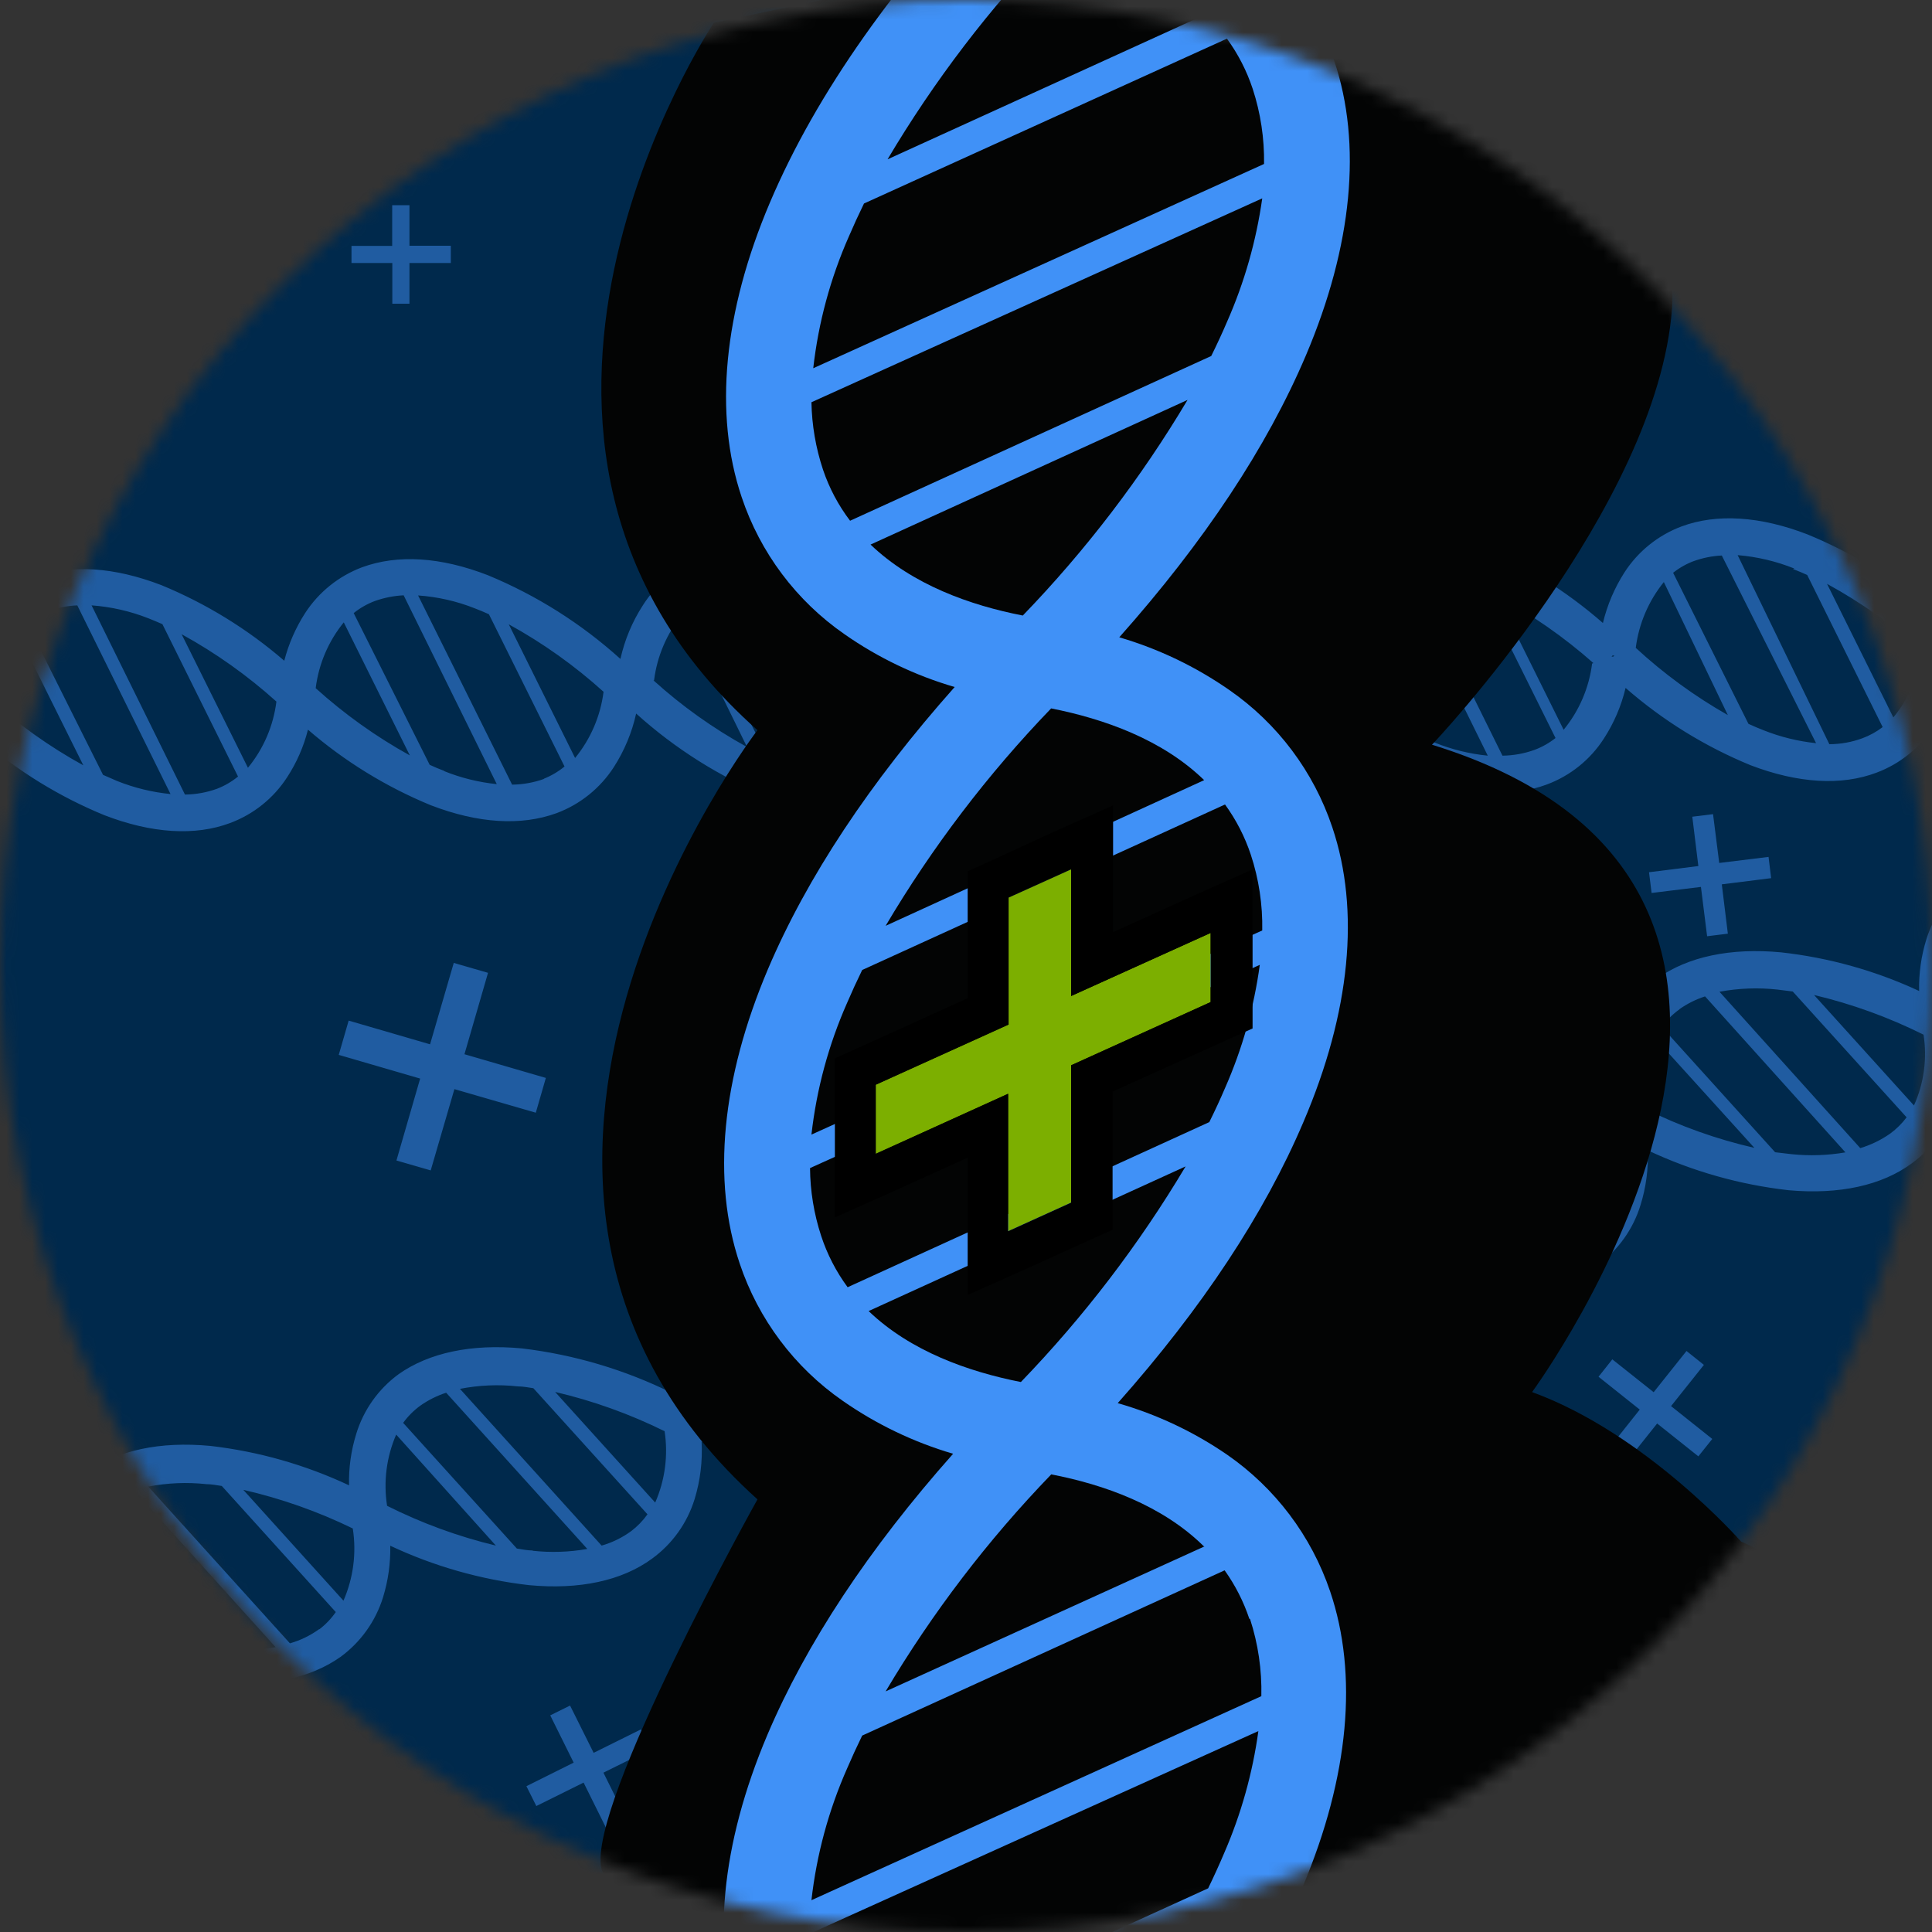 <svg width="150" height="150" viewBox="0 0 150 150" fill="none" xmlns="http://www.w3.org/2000/svg">
<rect x="0" y="0" width="150" height="150" fill="#333333" stroke="none"/>
<path d="M84.513 19.327L70.854 24.328C70.576 24.431 70.27 24.426 69.995 24.314C69.721 24.203 69.498 23.993 69.372 23.726C69.305 23.583 69.267 23.429 69.261 23.272C69.254 23.114 69.28 22.957 69.336 22.81C69.391 22.663 69.476 22.528 69.585 22.414C69.694 22.3 69.825 22.209 69.97 22.146L83.15 16.419L84.513 19.327Z" fill="#EBEEF2"/>
<mask id="mask0_1747_17447" style="mask-type:alpha" maskUnits="userSpaceOnUse" x="0" y="0" width="150" height="150">
<circle cx="75" cy="75" r="75" fill="white"/>
</mask>
<g mask="url(#mask0_1747_17447)">
<circle cx="75" cy="75" r="75" fill="#2B76D4"/>
<path d="M208.6 0.02H-58.07V150.02H208.6V0.02Z" fill="#030404"/>
<path d="M124.08 98.19C125.648 97.042 126.802 95.418 127.37 93.56C127.799 92.186 127.989 90.749 127.93 89.31C131.385 90.937 135.085 91.985 138.88 92.41C142.8 92.76 146.11 92.04 148.45 90.31C150.01 89.166 151.161 87.549 151.73 85.7C152.133 84.406 152.319 83.055 152.28 81.7C155.67 83.267 159.289 84.28 163 84.7C166.92 85.07 170.23 84.36 172.57 82.64C174.141 81.494 175.299 79.87 175.87 78.01C176.267 76.715 176.452 75.364 176.42 74.01C179.823 75.602 183.459 76.635 187.19 77.07C191.11 77.43 194.42 76.72 196.76 75.01C198.328 73.861 199.485 72.238 200.06 70.38C200.684 68.24 200.797 65.982 200.39 63.79L198.98 64.01L199.62 62.74C195.574 60.587 191.168 59.194 186.62 58.63C182.7 58.26 179.39 58.97 177.05 60.69C175.48 61.834 174.323 63.455 173.75 65.31C173.35 66.605 173.164 67.956 173.2 69.31C169.794 67.718 166.154 66.685 162.42 66.25C158.51 65.88 155.2 66.6 152.86 68.31C151.292 69.459 150.135 71.083 149.56 72.94C149.159 74.234 148.969 75.585 149 76.94C145.614 75.364 141.993 74.351 138.28 73.94C134.36 73.57 131.05 74.28 128.71 75.94C127.142 77.089 125.985 78.713 125.41 80.57C124.989 81.946 124.803 83.383 124.86 84.82C121.413 83.185 117.72 82.127 113.93 81.69C110.02 81.32 106.71 82.03 104.37 83.75C102.8 84.894 101.643 86.514 101.07 88.37C100.672 89.665 100.483 91.016 100.51 92.37C97.108 90.779 93.471 89.746 89.74 89.31C85.82 88.94 82.52 89.65 80.17 91.37C78.608 92.519 77.455 94.138 76.88 95.99C76.48 97.285 76.291 98.635 76.32 99.99C72.927 98.422 69.304 97.409 65.59 96.99C61.68 96.63 58.37 97.34 56.03 99.05C54.462 100.199 53.305 101.823 52.73 103.68C52.287 105.13 52.104 106.647 52.19 108.16C48.526 106.347 44.579 105.173 40.52 104.69C36.6 104.32 33.3 105.03 30.95 106.69C29.382 107.838 28.228 109.462 27.66 111.32C27.257 112.614 27.068 113.965 27.1 115.32C23.699 113.724 20.062 112.69 16.33 112.26C12.41 111.89 9.1 112.6 6.76 114.32C5.19 115.464 4.033 117.084 3.46 118.94C3.064 120.235 2.878 121.586 2.91 122.94C-0.483 121.372 -4.106 120.359 -7.82 119.94C-11.74 119.57 -15.04 120.28 -17.39 122C-18.961 123.145 -20.116 124.77 -20.68 126.63C-21.314 128.769 -21.427 131.029 -21.01 133.22L-19.61 133L-20.24 134.27C-16.193 136.415 -11.787 137.798 -7.24 138.35C-3.32 138.7 -0.02 137.97 2.33 136.25C3.887 135.103 5.036 133.487 5.61 131.64C6.005 130.345 6.187 128.994 6.15 127.64C9.538 129.212 13.158 130.225 16.87 130.64C20.79 131.01 24.1 130.3 26.44 128.64C28.008 127.491 29.165 125.868 29.74 124.01C30.138 122.715 30.327 121.365 30.3 120.01C33.7 121.608 37.338 122.641 41.07 123.07C44.98 123.44 48.29 122.73 50.63 121.01C52.2 119.867 53.357 118.246 53.93 116.39C54.373 114.94 54.556 113.424 54.47 111.91C58.145 113.716 62.102 114.879 66.17 115.35C70.09 115.7 73.4 114.98 75.74 113.25C77.3 112.106 78.451 110.489 79.02 108.64C79.423 107.346 79.609 105.995 79.57 104.64C82.959 106.208 86.579 107.221 90.29 107.64C94.2 108 97.51 107.29 99.85 105.58C101.418 104.431 102.575 102.808 103.15 100.95C103.554 99.656 103.744 98.305 103.71 96.95C107.114 98.526 110.751 99.54 114.48 99.95C118.43 100.61 121.74 99.9 124.08 98.19ZM197.68 65C197.965 66.882 197.712 68.806 196.95 70.55L189.18 62C192.12 62.668 194.972 63.675 197.68 65ZM186.36 61.51L187.55 61.66L196.4 71.44C196.033 71.951 195.588 72.4 195.08 72.77C194.386 73.262 193.615 73.637 192.8 73.88L181.8 61.71C183.302 61.417 184.84 61.359 186.36 61.54V61.51ZM178.74 63.03C179.352 62.597 180.026 62.26 180.74 62.03L191.67 74.18C190.273 74.422 188.85 74.469 187.44 74.32C187.04 74.32 186.63 74.23 186.21 74.16L177.38 64.41C177.757 63.889 178.216 63.433 178.74 63.06V63.03ZM176.86 65.28L184.6 73.83C181.674 73.159 178.835 72.153 176.14 70.83C175.853 68.959 176.102 67.045 176.86 65.31V65.28ZM173.49 72.63C173.775 74.509 173.522 76.43 172.76 78.17L165 69.61C167.94 70.29 170.79 71.313 173.49 72.66V72.63ZM162.17 69.13L163.35 69.28L172.21 79.07C171.84 79.575 171.395 80.02 170.89 80.39C170.196 80.882 169.425 81.257 168.61 81.5L157.61 69.33C159.112 69.037 160.65 68.979 162.17 69.16V69.13ZM154.55 70.65C155.162 70.217 155.836 69.88 156.55 69.65L167.5 81.8C166.104 82.046 164.68 82.094 163.27 81.94L162 81.79L153.2 72C153.58 71.493 154.035 71.048 154.55 70.68V70.65ZM152.66 72.9L160.4 81.45C157.477 80.779 154.642 79.773 151.95 78.45C151.668 76.58 151.914 74.668 152.66 72.93V72.9ZM149.34 80.3C149.637 82.176 149.38 84.098 148.6 85.83L140.84 77.25C143.782 77.947 146.634 78.98 149.34 80.33V80.3ZM138 76.83L139.19 76.98L148.03 86.75C147.672 87.225 147.248 87.646 146.77 88C146.057 88.504 145.266 88.889 144.43 89.14L133.5 77C134.984 76.723 136.5 76.666 138 76.83ZM130.38 78.36C130.992 77.927 131.666 77.59 132.38 77.36L143.28 89.47C141.9 89.707 140.493 89.754 139.1 89.61L137.82 89.46L129.02 79.73C129.401 79.2 129.867 78.737 130.4 78.36H130.38ZM136.21 89.12C133.293 88.453 130.463 87.446 127.78 86.12C127.495 84.252 127.744 82.342 128.5 80.61L136.21 89.12ZM126.42 87.12H126.28V87.01H126.43L126.42 87.12ZM124.98 88.12C125.265 89.999 125.012 91.92 124.25 93.66L116.47 85.07C119.422 85.759 122.284 86.786 125 88.13L124.98 88.12ZM-18.29 132.2C-18.578 130.333 -18.332 128.423 -17.58 126.69L-9.87 135.21C-12.783 134.534 -15.608 133.524 -18.29 132.2ZM-7 135.67C-7.42 135.67 -7.84 135.58 -8.28 135.51L-17.08 125.79C-16.706 125.273 -16.254 124.818 -15.74 124.44C-15.125 124.013 -14.451 123.676 -13.74 123.44L-2.84 135.55C-4.215 135.774 -5.614 135.814 -7 135.67ZM0.63 134.11C-0.079 134.622 -0.87 135.007 -1.71 135.25L-12.63 123.12C-11.146 122.821 -9.625 122.753 -8.12 122.92L-6.93 123.07L2 132.84C1.628 133.332 1.179 133.761 0.67 134.11H0.63ZM2.5 132L-5.26 123.42C-2.318 124.082 0.535 125.089 3.24 126.42C3.546 128.312 3.289 130.253 2.5 132ZM5.85 124.58C5.551 122.69 5.801 120.753 6.57 119L14.31 127.55C11.384 126.868 8.546 125.855 5.85 124.53V124.58ZM17.17 128C16.77 128 16.36 127.95 15.94 127.85L7.11 118.1C7.481 117.581 7.933 117.125 8.45 116.75C9.062 116.317 9.736 115.98 10.45 115.75L21.4 127.89C20.002 128.122 18.578 128.159 17.17 128ZM24.79 126.48C24.1 126.98 23.329 127.355 22.51 127.59L11.51 115.42C12.998 115.13 14.522 115.066 16.03 115.23C16.42 115.23 16.81 115.31 17.22 115.37L26.07 125.16C25.717 125.671 25.285 126.124 24.79 126.5V126.48ZM26.66 124.27L18.89 115.67C21.828 116.343 24.68 117.349 27.39 118.67C27.688 120.575 27.435 122.525 26.66 124.29V124.27ZM30.05 116.89C29.762 115.023 30.008 113.113 30.76 111.38L38.5 120C35.574 119.297 32.739 118.26 30.05 116.91V116.89ZM41.36 120.38C40.96 120.38 40.55 120.29 40.13 120.23L31.3 110.47C31.674 109.956 32.126 109.504 32.64 109.13C33.253 108.699 33.927 108.362 34.64 108.13L45.6 120.26C44.2 120.507 42.773 120.555 41.36 120.4V120.38ZM49 118.88C48.309 119.385 47.533 119.764 46.71 120L35.71 107.83C37.195 107.54 38.716 107.476 40.22 107.64C40.61 107.64 41.01 107.72 41.41 107.78L50.27 117.57C49.916 118.069 49.488 118.511 49 118.88ZM43.1 108.07C46.041 108.757 48.893 109.781 51.6 111.12C51.885 112.999 51.632 114.92 50.87 116.66L43.1 108.07ZM55.1 109.21C54.819 107.343 55.065 105.435 55.81 103.7L63.53 112.22C60.619 111.549 57.796 110.539 55.12 109.21H55.1ZM66.43 112.68C66.02 112.68 65.59 112.59 65.16 112.52L56.35 102.8C56.727 102.283 57.183 101.827 57.7 101.45C58.312 101.017 58.986 100.68 59.7 100.45L70.6 112.55C69.229 112.785 67.833 112.829 66.45 112.68H66.43ZM74.07 111.12C73.36 111.63 72.569 112.015 71.73 112.26L60.82 100.13C62.307 99.831 63.832 99.763 65.34 99.93L66.52 100.08L75.37 109.85C75.011 110.336 74.579 110.765 74.09 111.12H74.07ZM75.92 109L68.15 100.42C71.096 101.103 73.952 102.126 76.66 103.47C76.956 105.346 76.699 107.268 75.92 109ZM79.27 101.58C78.974 99.689 79.228 97.752 80 96L87.74 104.55C84.809 103.879 81.967 102.869 79.27 101.54V101.58ZM90.58 105C90.18 105 89.77 104.91 89.35 104.84L80.52 95.09C80.894 94.573 81.346 94.118 81.86 93.74C82.473 93.309 83.147 92.972 83.86 92.74L94.82 104.9C93.418 105.124 91.991 105.157 90.58 105ZM98.21 103.48C97.514 103.97 96.745 104.345 95.93 104.59L85 92.45C86.485 92.16 88.006 92.096 89.51 92.26C89.9 92.26 90.3 92.34 90.7 92.41L99.56 102.19C99.181 102.7 98.726 103.149 98.21 103.52V103.48ZM100.07 101.26L92.3 92.71C95.24 93.376 98.093 94.383 100.8 95.71C101.098 97.605 100.844 99.545 100.07 101.3V101.26ZM103.46 93.88C103.172 92.013 103.418 90.103 104.17 88.37L111.91 97C108.985 96.299 106.15 95.265 103.46 93.92V93.88ZM114.78 97.37C114.38 97.37 113.96 97.29 113.55 97.22L104.71 87.47C105.085 86.951 105.541 86.495 106.06 86.12C106.672 85.687 107.346 85.35 108.06 85.12L119 97.28C117.606 97.517 116.186 97.561 114.78 97.41V97.37ZM109.16 84.79C110.648 84.499 112.172 84.435 113.68 84.6C114.07 84.6 114.46 84.68 114.86 84.74L123.72 94.53C123.353 95.037 122.907 95.483 122.4 95.85C121.713 96.364 120.941 96.753 120.12 97L109.16 84.79ZM42.38 83.69L36.06 81.85L37.89 75.53L35.23 74.76L33.39 81.08L27.07 79.24L26.3 81.9L32.62 83.74L30.78 90.1L33.44 90.87L35.28 84.56L41.6 86.39L42.38 83.69ZM137.31 66.53L133.48 67L133 63.21L131.39 63.41L131.86 67.24L128.03 67.72L128.23 69.33L132.06 68.86L132.54 72.69L134.15 72.49L133.68 68.66L137.51 68.18L137.31 66.53ZM130.94 104.89L128.39 108.09L125.18 105.54L124.11 106.89L127.31 109.44L124.76 112.65L126.11 113.72L128.66 110.52L131.86 113.07L132.94 111.72L129.74 109.17L132.29 105.97L130.94 104.89ZM49.76 134.27L46.09 136.09L44.26 132.42L42.72 133.18L44.54 136.85L40.87 138.68L41.64 140.22L45.31 138.4L47.13 142.07L48.67 141.3L46.85 137.63L50.52 135.81L49.76 134.27ZM-7.3 74.85L-11 76.67L-12.79 73L-14.34 73.76L-12.52 77.43L-16.19 79.25L-15.42 80.8L-11.75 79L-9.93 82.67L-8.38 81.9L-10.21 78.23L-6.54 76.41L-7.3 74.85ZM150.63 28.07L148.69 26.65L150.1 24.71L149.28 24.11L147.87 26.06L145.87 24.64L145.28 25.46L147.22 26.88L145.81 28.82L146.62 29.42L148.04 27.42L150 28.89L150.63 28.07ZM35 19.08H31.79V15.93H30.45V19.09H27.29V20.42H30.46V23.58H31.79V20.42H35V19.08Z" fill="#030404"/>
<path d="M120.09 60.91C121.912 60.233 123.467 58.984 124.52 57.35C125.305 56.143 125.876 54.811 126.21 53.41C129.092 55.929 132.369 57.956 135.91 59.41C139.59 60.82 142.97 61.02 145.69 59.99C147.504 59.312 149.05 58.067 150.1 56.44C150.831 55.313 151.371 54.073 151.7 52.77C154.535 55.208 157.743 57.176 161.2 58.6C164.87 60.01 168.25 60.23 170.96 59.21C172.782 58.533 174.337 57.284 175.39 55.65C176.136 54.504 176.68 53.239 177 51.91C179.846 54.361 183.067 56.34 186.54 57.77C190.21 59.19 193.54 59.4 196.31 58.39C198.13 57.709 199.683 56.461 200.74 54.83C201.921 52.937 202.64 50.793 202.84 48.57L201.43 48.4L202.43 47.4C199.113 44.211 195.239 41.659 191 39.87C187.34 38.46 184 38.24 181.24 39.26C179.42 39.942 177.867 41.19 176.81 42.82C176.077 43.956 175.53 45.202 175.19 46.51C172.344 44.059 169.123 42.081 165.65 40.65C161.98 39.23 158.65 39.02 155.89 40.04C154.069 40.715 152.515 41.96 151.46 43.59C150.719 44.737 150.169 45.997 149.83 47.32C146.999 44.877 143.79 42.908 140.33 41.49C136.66 40.07 133.28 39.86 130.56 40.87C128.74 41.552 127.187 42.8 126.13 44.43C125.353 45.64 124.785 46.972 124.45 48.37C121.576 45.856 118.309 43.829 114.78 42.37C111.11 40.95 107.78 40.74 105.02 41.75C103.198 42.427 101.643 43.676 100.59 45.31C99.864 46.446 99.327 47.692 99 49C96.156 46.543 92.935 44.561 89.46 43.13C85.79 41.72 82.41 41.5 79.69 42.52C77.87 43.202 76.317 44.45 75.26 46.08C74.52 47.224 73.973 48.48 73.64 49.8C70.796 47.367 67.578 45.408 64.11 44C60.44 42.58 57.11 42.37 54.34 43.39C52.51 44.08 50.955 45.348 49.91 47C49.087 48.273 48.498 49.681 48.17 51.16C45.137 48.421 41.657 46.222 37.88 44.66C34.22 43.24 30.88 43.03 28.12 44.04C26.3 44.722 24.747 45.97 23.69 47.6C22.956 48.739 22.41 49.989 22.07 51.3C19.226 48.843 16.005 46.861 12.53 45.43C8.86 44.02 5.53 43.8 2.77 44.82C0.948 45.497 -0.607 46.746 -1.66 48.38C-2.403 49.523 -2.953 50.78 -3.29 52.1C-6.121 49.657 -9.33 47.688 -12.79 46.27C-16.46 44.85 -19.79 44.64 -22.56 45.66C-24.38 46.325 -25.938 47.559 -27 49.18C-28.181 51.07 -28.901 53.211 -29.1 55.43L-27.69 55.6L-28.64 56.6C-25.323 59.766 -21.452 62.294 -17.22 64.06C-13.54 65.46 -10.16 65.66 -7.44 64.63C-5.623 63.971 -4.066 62.743 -3 61.13C-2.269 60.003 -1.729 58.763 -1.4 57.46C1.433 59.901 4.641 61.87 8.1 63.29C11.77 64.71 15.15 64.92 17.86 63.9C19.681 63.226 21.235 61.98 22.29 60.35C23.032 59.215 23.579 57.965 23.91 56.65C26.753 59.107 29.975 61.09 33.45 62.52C37.12 63.93 40.45 64.14 43.22 63.13C45.04 62.449 46.593 61.201 47.65 59.57C48.472 58.294 49.062 56.882 49.39 55.4C52.429 58.144 55.921 60.339 59.71 61.89C63.39 63.29 66.77 63.49 69.49 62.46C71.304 61.782 72.85 60.537 73.9 58.91C74.627 57.781 75.167 56.541 75.5 55.24C78.331 57.683 81.54 59.652 85 61.07C88.67 62.49 92 62.7 94.76 61.68C96.581 61.006 98.135 59.761 99.19 58.13C99.923 56.991 100.47 55.742 100.81 54.43C103.653 56.887 106.875 58.87 110.35 60.3C114 61.71 117.38 61.92 120.09 60.91ZM199.93 49C199.692 50.885 198.926 52.663 197.72 54.13L192.57 43.76C195.221 45.212 197.691 46.971 199.93 49ZM189.93 42.56C190.29 42.7 190.66 42.86 191.03 43.03L197 54.81C196.507 55.197 195.957 55.504 195.37 55.72C194.57 56.007 193.729 56.162 192.88 56.18L185.63 41.49C187.13 41.612 188.603 41.96 190 42.52L189.93 42.56ZM182.18 41.96C182.897 41.701 183.649 41.553 184.41 41.52L191.64 56.18C190.231 56.034 188.849 55.697 187.53 55.18C187.15 55.04 186.77 54.88 186.38 54.7L180.53 42.92C181.038 42.495 181.612 42.157 182.23 41.92L182.18 41.96ZM179.76 43.62L184.89 53.94C182.262 52.489 179.809 50.741 177.58 48.73C177.82 46.837 178.594 45.051 179.81 43.58L179.76 43.62ZM174.53 49.77C174.294 51.658 173.528 53.44 172.32 54.91L167.17 44.53C169.832 45.972 172.319 47.717 174.58 49.73L174.53 49.77ZM164.53 43.34C164.89 43.48 165.26 43.63 165.63 43.8L171.5 55.63C171.007 56.017 170.457 56.324 169.87 56.54C169.071 56.828 168.229 56.98 167.38 56.99L160.13 42.3C161.673 42.4 163.19 42.737 164.63 43.3L164.53 43.34ZM156.78 42.74C157.493 42.482 158.242 42.334 159 42.3L166.24 56.95C164.827 56.81 163.44 56.474 162.12 55.95C161.75 55.8 161.36 55.64 160.98 55.47L155.12 43.68C155.647 43.257 156.242 42.925 156.88 42.7L156.78 42.74ZM154.36 44.39L159.49 54.72C156.861 53.271 154.408 51.523 152.18 49.51C152.429 47.607 153.221 45.816 154.46 44.35L154.36 44.39ZM149.15 50.61C148.94 52.479 148.193 54.247 147 55.7L141.85 45.33C144.512 46.783 146.996 48.541 149.25 50.57L149.15 50.61ZM139.21 44.18C139.57 44.32 139.94 44.47 140.31 44.64L146.17 56.45C145.69 56.818 145.157 57.111 144.59 57.32C143.77 57.622 142.904 57.778 142.03 57.78L134.91 43.1C136.42 43.225 137.904 43.575 139.31 44.14L139.21 44.18ZM131.46 43.58C132.173 43.318 132.921 43.166 133.68 43.13L141 57.7C139.604 57.555 138.234 57.218 136.93 56.7C136.54 56.55 136.15 56.38 135.75 56.2L129.9 44.47C130.4 44.074 130.961 43.76 131.56 43.54L131.46 43.58ZM134.15 55.52C131.575 54.059 129.176 52.308 127 50.3C127.238 48.428 127.993 46.658 129.18 45.19L134.15 55.52ZM125.26 50.98H125.12L125.2 50.89H125.34L125.26 50.98ZM123.61 51.52C123.373 53.408 122.606 55.19 121.4 56.66L116.25 46.28C118.93 47.719 121.433 49.464 123.71 51.48L123.61 51.52ZM-26.17 55C-25.928 53.142 -25.177 51.388 -24 49.93L-18.88 60.22C-21.506 58.772 -23.953 57.02 -26.17 55ZM-16.17 61.41C-16.56 61.26 -16.95 61.1 -17.35 60.92L-23.19 49.17C-22.69 48.774 -22.129 48.46 -21.53 48.24C-20.817 47.981 -20.068 47.833 -19.31 47.8L-12.1 62.41C-13.504 62.275 -14.883 61.952 -16.2 61.45L-16.17 61.41ZM-8.4 61.98C-9.221 62.281 -10.086 62.44 -10.96 62.45L-18.18 47.8C-16.672 47.912 -15.189 48.249 -13.78 48.8C-13.42 48.94 -13.05 49.1 -12.68 49.26L-6.82 61.07C-7.305 61.462 -7.848 61.776 -8.43 62L-8.4 61.98ZM-6.05 60.4L-11.2 50.03C-8.551 51.489 -6.082 53.251 -3.84 55.28C-4.059 57.184 -4.839 58.98 -6.08 60.44L-6.05 60.4ZM-0.81 54.17C-0.586 52.311 0.159 50.553 1.34 49.1L6.47 59.42C3.839 57.974 1.386 56.225 -0.84 54.21L-0.81 54.17ZM9.1 60.64L8 60.16L2.1 48.37C2.602 47.977 3.162 47.663 3.76 47.44C4.48 47.18 5.235 47.031 6 47L13.24 61.65C11.819 61.509 10.426 61.169 9.1 60.64ZM16.85 61.24C16.051 61.528 15.209 61.68 14.36 61.69L7.11 47C8.619 47.11 10.102 47.447 11.51 48C11.87 48.14 12.24 48.3 12.61 48.46L18.48 60.29C17.99 60.691 17.44 61.011 16.85 61.24ZM19.25 59.61L14.1 49.24C16.747 50.694 19.216 52.449 21.46 54.47C21.224 56.358 20.458 58.14 19.25 59.61ZM24.51 53.43C24.743 51.556 25.498 49.785 26.69 48.32L31.82 58.65C29.192 57.195 26.739 55.444 24.51 53.43ZM34.51 59.86C34.13 59.72 33.75 59.56 33.36 59.38L27.46 47.6C27.957 47.201 28.514 46.884 29.11 46.66C29.828 46.406 30.579 46.257 31.34 46.22L38.57 60.88C37.159 60.736 35.775 60.393 34.46 59.86H34.51ZM42.25 60.47C41.451 60.758 40.609 60.91 39.76 60.92L32.46 46.23C33.969 46.335 35.453 46.672 36.86 47.23C37.22 47.37 37.59 47.52 37.96 47.69L43.83 59.51C43.341 59.914 42.791 60.238 42.2 60.47H42.25ZM39.5 48.47C42.148 49.925 44.618 51.684 46.86 53.71C46.62 55.597 45.855 57.378 44.65 58.85L39.5 48.47ZM50.78 52.83C51.013 50.956 51.769 49.185 52.96 47.72L58 58C55.384 56.561 52.944 54.823 50.73 52.82L50.78 52.83ZM60.78 59.24C60.39 59.09 59.99 58.93 59.59 58.75L53.68 47C54.176 46.603 54.733 46.289 55.33 46.07C56.047 45.812 56.799 45.663 57.56 45.63L64.77 60.24C63.374 60.088 62.005 59.748 60.7 59.23L60.78 59.24ZM68.55 59.81C67.729 60.111 66.864 60.27 65.99 60.28L58.68 45.62C60.189 45.73 61.672 46.067 63.08 46.62C63.45 46.76 63.81 46.92 64.18 47.08L70.05 58.89C69.571 59.27 69.039 59.577 68.47 59.8L68.55 59.81ZM70.9 58.23L65.67 47.85C68.308 49.311 70.768 51.073 73 53.1C72.782 54.981 72.025 56.759 70.82 58.22L70.9 58.23ZM76.05 52C76.284 50.127 77.039 48.356 78.23 46.89L83.37 57.2C80.738 55.755 78.281 54.01 76.05 52ZM86.05 58.43C85.67 58.284 85.29 58.124 84.91 57.95L79 46.15C79.502 45.757 80.062 45.443 80.66 45.22C81.373 44.961 82.122 44.812 82.88 44.78L90.11 59.43C88.7 59.286 87.317 58.946 86 58.42L86.05 58.43ZM93.8 59.03C92.998 59.319 92.153 59.471 91.3 59.48L84 44.79C85.508 44.901 86.992 45.239 88.4 45.79C88.76 45.93 89.13 46.09 89.5 46.26L95.37 58.08C94.881 58.469 94.335 58.78 93.75 59L93.8 59.03ZM96.2 57.4L91 47C93.651 48.452 96.121 50.211 98.36 52.24C98.129 54.133 97.362 55.919 96.15 57.39L96.2 57.4ZM101.46 51.22C101.689 49.345 102.445 47.574 103.64 46.11L108.77 56.44C106.121 54.99 103.651 53.235 101.41 51.21L101.46 51.22ZM111.4 57.65C111.03 57.51 110.64 57.35 110.26 57.17L104.4 45.39C104.902 44.993 105.462 44.676 106.06 44.45C106.775 44.197 107.523 44.048 108.28 44.01L115.51 58.67C114.081 58.528 112.68 58.181 111.35 57.64L111.4 57.65ZM109.4 44.02C110.909 44.125 112.394 44.462 113.8 45.02C114.16 45.16 114.53 45.31 114.9 45.48L120.77 57.3C120.278 57.69 119.728 58.001 119.14 58.22C118.341 58.508 117.499 58.66 116.65 58.67L109.4 44.02Z" fill="#030404"/>
<path d="M55.42 1.77C55.42 1.77 33.68 34.38 58.81 56.69C58.81 56.69 31.7 91.98 58.81 116.41C58.81 116.41 45.58 140.11 46.69 145.07C47.8 150.03 87.75 166 97.35 163.28C106.95 160.56 145.35 131.37 144.08 127.14C142.81 122.91 135.18 119.69 135.18 119.69C135.18 119.69 127.84 111.32 118.95 108.08C118.95 108.08 147.61 69.08 111.18 57.82C111.18 57.82 128.69 39.41 129.82 23.91C130.95 8.41 95.36 -6.7 95.36 -6.7L55.42 1.77Z" fill="#030404"/>
<path d="M103.44 64.23C101.993 59.907 99.187 56.167 95.44 53.57C92.833 51.755 89.949 50.373 86.9 49.48C93.5 42.06 98.37 34.71 101.4 27.57C105 19.08 105.76 11.18 103.59 4.72C102.141 0.398 99.335 -3.341 95.59 -5.94C91.245 -8.858 86.274 -10.714 81.08 -11.36L80.58 -8.06L78.2 -10.39C69.57 -1.53 63.37 7.26 59.77 15.74C56.17 24.22 55.41 32.14 57.58 38.59C59.024 42.915 61.831 46.656 65.58 49.25C68.185 51.069 71.07 52.451 74.12 53.34C67.52 60.77 62.65 68.12 59.62 75.25C56.02 83.75 55.26 91.65 57.43 98.1C58.877 102.423 61.683 106.163 65.43 108.76C68.046 110.584 70.94 111.972 74 112.87C67.44 120.26 62.6 127.59 59.58 134.69C55.98 143.19 55.22 151.09 57.39 157.54C58.834 161.865 61.641 165.606 65.39 168.2C69.733 171.123 74.704 172.979 79.9 173.62L80.4 170.33L82.79 172.65C91.4 163.78 97.58 154.96 101.16 146.44C104.74 137.92 105.46 130.01 103.27 123.55C101.812 119.246 99.007 115.526 95.27 112.94C92.674 111.157 89.807 109.806 86.78 108.94C93.34 101.55 98.17 94.23 101.19 87.13C104.85 78.59 105.61 70.68 103.44 64.23ZM98.14 12.73L63.14 28.59C63.539 25.056 64.473 21.603 65.91 18.35C66.27 17.51 66.66 16.66 67.08 15.8L95.26 3C96.124 4.189 96.799 5.505 97.26 6.9C97.874 8.781 98.171 10.752 98.14 12.73ZM81.76 -4.47C85.85 -3.67 90.38 -2.06 93.64 1.1L68.91 12.37C72.526 6.278 76.838 0.626 81.76 -4.47ZM63.9 36.47C63.336 34.779 63.033 33.012 63 31.23L98 15.4C97.534 18.711 96.612 21.942 95.26 25C94.89 25.87 94.48 26.75 94.04 27.64L66 40.43C65.09 39.233 64.381 37.895 63.9 36.47ZM67.59 42.28L92.2 31.05C88.596 37.104 84.304 42.722 79.41 47.79C75.34 47 70.84 45.4 67.59 42.28ZM81.61 55C85.71 55.81 90.24 57.41 93.49 60.57L68.76 71.88C72.374 65.774 76.686 60.109 81.61 55ZM79.25 166.74C75.19 165.94 70.69 164.35 67.44 161.23L92 150C88.414 156.056 84.135 161.674 79.25 166.74ZM95.05 143.86C94.67 144.76 94.25 145.68 93.8 146.61L65.8 159.38C64.902 158.167 64.207 156.816 63.74 155.38C63.185 153.685 62.895 151.914 62.88 150.13L97.7 134.4C97.252 137.66 96.361 140.842 95.05 143.86ZM97.05 125.69C97.681 127.626 97.978 129.655 97.93 131.69L63 147.53C63.399 143.999 64.333 140.55 65.77 137.3C66.13 136.46 66.52 135.61 66.94 134.75L95.08 121.92C95.904 123.074 96.551 124.345 97 125.69H97.05ZM93.52 120.06L68.76 131.32C72.379 125.224 76.695 119.57 81.62 114.47C85.7 115.26 90.23 116.86 93.47 120.06H93.52ZM79.26 107.3C75.19 106.5 70.69 104.91 67.44 101.79L92.05 90.56C88.443 96.613 84.152 102.23 79.26 107.3ZM95.11 84.48C94.74 85.35 94.33 86.23 93.89 87.12L65.81 99.94C64.915 98.725 64.219 97.375 63.75 95.94C63.195 94.245 62.905 92.474 62.89 90.69L97.81 74.91C97.362 78.211 96.453 81.432 95.11 84.48ZM63 88.09C63.399 84.559 64.333 81.11 65.77 77.86C66.13 77.02 66.52 76.17 66.94 75.31L95.11 62.46C95.972 63.647 96.647 64.959 97.11 66.35C97.738 68.249 98.039 70.241 98 72.24L63 88.09Z" fill="#030404"/>
<path d="M82.52 86.39V81.64L77.14 84.08V89.38" fill="#030404"/>
<path d="M78.27 79.55L67.96 84.22V89.59L78.27 84.92V95.59L83.16 93.37V82.71L93.99 77.8V72.43L83.16 77.33V67.48L78.27 69.69V79.55Z" fill="#030404"/>
<path d="M83.16 67.48V77.33L94 72.43V77.8L83.16 82.71V93.37L78.27 95.59V84.92L68 89.59V84.22L78.31 79.55V69.69L83.2 67.48H83.16ZM86.38 62.55L81.89 64.55L77 66.8L75.13 67.65V77.5L66.69 81.33L64.82 82.17V94.52L69.31 92.52L75.13 89.88V100.54L79.62 98.54L84.51 96.32L86.38 95.48V84.75L95.38 80.69L97.25 79.85V67.5L92.76 69.5L86.42 72.37V62.55H86.38Z" fill="#030404"/>
<path d="M208.6 0.02H-58.07V150.02H208.6V0.02Z" fill="#00294C"/>
<path opacity="0.5" d="M124.08 98.19C125.648 97.042 126.802 95.418 127.37 93.56C127.799 92.186 127.989 90.749 127.93 89.31C131.385 90.937 135.085 91.985 138.88 92.41C142.8 92.76 146.11 92.04 148.45 90.31C150.01 89.166 151.161 87.549 151.73 85.7C152.133 84.406 152.319 83.055 152.28 81.7C155.67 83.267 159.289 84.28 163 84.7C166.92 85.07 170.23 84.36 172.57 82.64C174.141 81.494 175.299 79.87 175.87 78.01C176.267 76.715 176.452 75.364 176.42 74.01C179.823 75.602 183.459 76.635 187.19 77.07C191.11 77.43 194.42 76.72 196.76 75.01C198.328 73.861 199.485 72.238 200.06 70.38C200.684 68.24 200.797 65.982 200.39 63.79L198.98 64.01L199.62 62.74C195.574 60.587 191.168 59.194 186.62 58.63C182.7 58.26 179.39 58.97 177.05 60.69C175.48 61.834 174.323 63.455 173.75 65.31C173.35 66.605 173.164 67.956 173.2 69.31C169.794 67.718 166.154 66.685 162.42 66.25C158.51 65.88 155.2 66.6 152.86 68.31C151.292 69.459 150.135 71.083 149.56 72.94C149.159 74.234 148.969 75.585 149 76.94C145.614 75.364 141.993 74.351 138.28 73.94C134.36 73.57 131.05 74.28 128.71 75.94C127.142 77.089 125.985 78.713 125.41 80.57C124.989 81.946 124.803 83.383 124.86 84.82C121.413 83.185 117.72 82.127 113.93 81.69C110.02 81.32 106.71 82.03 104.37 83.75C102.8 84.894 101.643 86.514 101.07 88.37C100.672 89.665 100.483 91.016 100.51 92.37C97.108 90.779 93.471 89.746 89.74 89.31C85.82 88.94 82.52 89.65 80.17 91.37C78.608 92.519 77.455 94.138 76.88 95.99C76.48 97.285 76.291 98.635 76.32 99.99C72.927 98.422 69.304 97.409 65.59 96.99C61.68 96.63 58.37 97.34 56.03 99.05C54.462 100.199 53.305 101.823 52.73 103.68C52.287 105.13 52.104 106.647 52.19 108.16C48.526 106.347 44.579 105.173 40.52 104.69C36.6 104.32 33.3 105.03 30.95 106.69C29.382 107.838 28.228 109.462 27.66 111.32C27.257 112.614 27.068 113.965 27.1 115.32C23.699 113.724 20.062 112.69 16.33 112.26C12.41 111.89 9.1 112.6 6.76 114.32C5.19 115.464 4.033 117.084 3.46 118.94C3.064 120.235 2.878 121.586 2.91 122.94C-0.483 121.372 -4.106 120.359 -7.82 119.94C-11.74 119.57 -15.04 120.28 -17.39 122C-18.961 123.145 -20.116 124.77 -20.68 126.63C-21.314 128.769 -21.427 131.029 -21.01 133.22L-19.61 133L-20.24 134.27C-16.193 136.415 -11.787 137.798 -7.24 138.35C-3.32 138.7 -0.02 137.97 2.33 136.25C3.887 135.103 5.036 133.487 5.61 131.64C6.005 130.345 6.187 128.994 6.15 127.64C9.538 129.212 13.158 130.225 16.87 130.64C20.79 131.01 24.1 130.3 26.44 128.64C28.008 127.491 29.165 125.868 29.74 124.01C30.138 122.715 30.327 121.365 30.3 120.01C33.7 121.608 37.338 122.641 41.07 123.07C44.98 123.44 48.29 122.73 50.63 121.01C52.2 119.867 53.357 118.246 53.93 116.39C54.373 114.94 54.556 113.424 54.47 111.91C58.145 113.716 62.102 114.879 66.17 115.35C70.09 115.7 73.4 114.98 75.74 113.25C77.3 112.106 78.451 110.489 79.02 108.64C79.423 107.346 79.609 105.995 79.57 104.64C82.959 106.208 86.579 107.221 90.29 107.64C94.2 108 97.51 107.29 99.85 105.58C101.418 104.431 102.575 102.808 103.15 100.95C103.554 99.656 103.744 98.305 103.71 96.95C107.114 98.526 110.751 99.54 114.48 99.95C118.43 100.61 121.74 99.9 124.08 98.19ZM197.68 65C197.965 66.882 197.712 68.806 196.95 70.55L189.18 62C192.12 62.668 194.972 63.675 197.68 65ZM186.36 61.51L187.55 61.66L196.4 71.44C196.033 71.951 195.588 72.4 195.08 72.77C194.386 73.262 193.615 73.637 192.8 73.88L181.8 61.71C183.302 61.417 184.84 61.359 186.36 61.54V61.51ZM178.74 63.03C179.352 62.597 180.026 62.26 180.74 62.03L191.67 74.18C190.273 74.422 188.85 74.469 187.44 74.32C187.04 74.32 186.63 74.23 186.21 74.16L177.38 64.41C177.757 63.889 178.216 63.433 178.74 63.06V63.03ZM176.86 65.28L184.6 73.83C181.674 73.159 178.835 72.153 176.14 70.83C175.853 68.959 176.102 67.045 176.86 65.31V65.28ZM173.49 72.63C173.775 74.509 173.522 76.43 172.76 78.17L165 69.61C167.94 70.29 170.79 71.313 173.49 72.66V72.63ZM162.17 69.13L163.35 69.28L172.21 79.07C171.84 79.575 171.395 80.02 170.89 80.39C170.196 80.882 169.425 81.257 168.61 81.5L157.61 69.33C159.112 69.037 160.65 68.979 162.17 69.16V69.13ZM154.55 70.65C155.162 70.217 155.836 69.88 156.55 69.65L167.5 81.8C166.104 82.046 164.68 82.094 163.27 81.94L162 81.79L153.2 72C153.58 71.493 154.035 71.048 154.55 70.68V70.65ZM152.66 72.9L160.4 81.45C157.477 80.779 154.642 79.773 151.95 78.45C151.668 76.58 151.914 74.668 152.66 72.93V72.9ZM149.34 80.3C149.637 82.176 149.38 84.098 148.6 85.83L140.84 77.25C143.782 77.947 146.634 78.98 149.34 80.33V80.3ZM138 76.83L139.19 76.98L148.03 86.75C147.672 87.225 147.248 87.646 146.77 88C146.057 88.504 145.266 88.889 144.43 89.14L133.5 77C134.984 76.723 136.5 76.666 138 76.83ZM130.38 78.36C130.992 77.927 131.666 77.59 132.38 77.36L143.28 89.47C141.9 89.707 140.493 89.754 139.1 89.61L137.82 89.46L129.02 79.73C129.401 79.2 129.867 78.737 130.4 78.36H130.38ZM136.21 89.12C133.293 88.453 130.463 87.446 127.78 86.12C127.495 84.252 127.744 82.342 128.5 80.61L136.21 89.12ZM126.42 87.12H126.28V87.01H126.43L126.42 87.12ZM124.98 88.12C125.265 89.999 125.012 91.92 124.25 93.66L116.47 85.07C119.422 85.759 122.284 86.786 125 88.13L124.98 88.12ZM-18.29 132.2C-18.578 130.333 -18.332 128.423 -17.58 126.69L-9.87 135.21C-12.783 134.534 -15.608 133.524 -18.29 132.2ZM-7 135.67C-7.42 135.67 -7.84 135.58 -8.28 135.51L-17.08 125.79C-16.706 125.273 -16.254 124.818 -15.74 124.44C-15.125 124.013 -14.451 123.676 -13.74 123.44L-2.84 135.55C-4.215 135.774 -5.614 135.814 -7 135.67ZM0.63 134.11C-0.079 134.622 -0.87 135.007 -1.71 135.25L-12.63 123.12C-11.146 122.821 -9.625 122.753 -8.12 122.92L-6.93 123.07L2 132.84C1.628 133.332 1.179 133.761 0.67 134.11H0.63ZM2.5 132L-5.26 123.42C-2.318 124.082 0.535 125.089 3.24 126.42C3.546 128.312 3.289 130.253 2.5 132ZM5.85 124.58C5.551 122.69 5.801 120.753 6.57 119L14.31 127.55C11.384 126.868 8.546 125.855 5.85 124.53V124.58ZM17.17 128C16.77 128 16.36 127.95 15.94 127.85L7.11 118.1C7.481 117.581 7.933 117.125 8.45 116.75C9.062 116.317 9.736 115.98 10.45 115.75L21.4 127.89C20.002 128.122 18.578 128.159 17.17 128ZM24.79 126.48C24.1 126.98 23.329 127.355 22.51 127.59L11.51 115.42C12.998 115.13 14.522 115.066 16.03 115.23C16.42 115.23 16.81 115.31 17.22 115.37L26.07 125.16C25.717 125.671 25.285 126.124 24.79 126.5V126.48ZM26.66 124.27L18.89 115.67C21.828 116.343 24.68 117.349 27.39 118.67C27.688 120.575 27.435 122.525 26.66 124.29V124.27ZM30.05 116.89C29.762 115.023 30.008 113.113 30.76 111.38L38.5 120C35.574 119.297 32.739 118.26 30.05 116.91V116.89ZM41.36 120.38C40.96 120.38 40.55 120.29 40.13 120.23L31.3 110.47C31.674 109.956 32.126 109.504 32.64 109.13C33.253 108.699 33.927 108.362 34.64 108.13L45.6 120.26C44.2 120.507 42.773 120.555 41.36 120.4V120.38ZM49 118.88C48.309 119.385 47.533 119.764 46.71 120L35.71 107.83C37.195 107.54 38.716 107.476 40.22 107.64C40.61 107.64 41.01 107.72 41.41 107.78L50.27 117.57C49.916 118.069 49.488 118.511 49 118.88ZM43.1 108.07C46.041 108.757 48.893 109.781 51.6 111.12C51.885 112.999 51.632 114.92 50.87 116.66L43.1 108.07ZM55.1 109.21C54.819 107.343 55.065 105.435 55.81 103.7L63.53 112.22C60.619 111.549 57.796 110.539 55.12 109.21H55.1ZM66.43 112.68C66.02 112.68 65.59 112.59 65.16 112.52L56.35 102.8C56.727 102.283 57.183 101.827 57.7 101.45C58.312 101.017 58.986 100.68 59.7 100.45L70.6 112.55C69.229 112.785 67.833 112.829 66.45 112.68H66.43ZM74.07 111.12C73.36 111.63 72.569 112.015 71.73 112.26L60.82 100.13C62.307 99.831 63.832 99.763 65.34 99.93L66.52 100.08L75.37 109.85C75.011 110.336 74.579 110.765 74.09 111.12H74.07ZM75.92 109L68.15 100.42C71.096 101.103 73.952 102.126 76.66 103.47C76.956 105.346 76.699 107.268 75.92 109ZM79.27 101.58C78.974 99.689 79.228 97.752 80 96L87.74 104.55C84.809 103.879 81.967 102.869 79.27 101.54V101.58ZM90.58 105C90.18 105 89.77 104.91 89.35 104.84L80.52 95.09C80.894 94.573 81.346 94.118 81.86 93.74C82.473 93.309 83.147 92.972 83.86 92.74L94.82 104.9C93.418 105.124 91.991 105.157 90.58 105ZM98.21 103.48C97.514 103.97 96.745 104.345 95.93 104.59L85 92.45C86.485 92.16 88.006 92.096 89.51 92.26C89.9 92.26 90.3 92.34 90.7 92.41L99.56 102.19C99.181 102.7 98.726 103.149 98.21 103.52V103.48ZM100.07 101.26L92.3 92.71C95.24 93.376 98.093 94.383 100.8 95.71C101.098 97.605 100.844 99.545 100.07 101.3V101.26ZM103.46 93.88C103.172 92.013 103.418 90.103 104.17 88.37L111.91 97C108.985 96.299 106.15 95.265 103.46 93.92V93.88ZM114.78 97.37C114.38 97.37 113.96 97.29 113.55 97.22L104.71 87.47C105.085 86.951 105.541 86.495 106.06 86.12C106.672 85.687 107.346 85.35 108.06 85.12L119 97.28C117.606 97.517 116.186 97.561 114.78 97.41V97.37ZM109.16 84.79C110.648 84.499 112.172 84.435 113.68 84.6C114.07 84.6 114.46 84.68 114.86 84.74L123.72 94.53C123.353 95.037 122.907 95.483 122.4 95.85C121.713 96.364 120.941 96.753 120.12 97L109.16 84.79ZM42.38 83.69L36.06 81.85L37.89 75.53L35.23 74.76L33.39 81.08L27.07 79.24L26.3 81.9L32.62 83.74L30.78 90.1L33.44 90.87L35.28 84.56L41.6 86.39L42.38 83.69ZM137.31 66.53L133.48 67L133 63.21L131.39 63.41L131.86 67.24L128.03 67.72L128.23 69.33L132.06 68.86L132.54 72.69L134.15 72.49L133.68 68.66L137.51 68.18L137.31 66.53ZM130.94 104.89L128.39 108.09L125.18 105.54L124.11 106.89L127.31 109.44L124.76 112.65L126.11 113.72L128.66 110.52L131.86 113.07L132.94 111.72L129.74 109.17L132.29 105.97L130.94 104.89ZM49.76 134.27L46.09 136.09L44.26 132.42L42.72 133.18L44.54 136.85L40.87 138.68L41.64 140.22L45.31 138.4L47.13 142.07L48.67 141.3L46.85 137.63L50.52 135.81L49.76 134.27ZM-7.3 74.85L-11 76.67L-12.79 73L-14.34 73.76L-12.52 77.43L-16.19 79.25L-15.42 80.8L-11.75 79L-9.93 82.67L-8.38 81.9L-10.21 78.23L-6.54 76.41L-7.3 74.85ZM150.63 28.07L148.69 26.65L150.1 24.71L149.28 24.11L147.87 26.06L145.87 24.64L145.28 25.46L147.22 26.88L145.81 28.82L146.62 29.42L148.04 27.42L150 28.89L150.63 28.07ZM35 19.08H31.79V15.93H30.45V19.09H27.29V20.42H30.46V23.58H31.79V20.42H35V19.08Z" fill="#4091F7"/>
<path opacity="0.5" d="M120.09 60.91C121.912 60.233 123.467 58.984 124.52 57.35C125.305 56.143 125.876 54.811 126.21 53.41C129.092 55.929 132.369 57.956 135.91 59.41C139.59 60.82 142.97 61.02 145.69 59.99C147.504 59.312 149.05 58.067 150.1 56.44C150.831 55.313 151.371 54.073 151.7 52.77C154.535 55.208 157.743 57.176 161.2 58.6C164.87 60.01 168.25 60.23 170.96 59.21C172.782 58.533 174.337 57.284 175.39 55.65C176.136 54.504 176.68 53.239 177 51.91C179.846 54.361 183.067 56.34 186.54 57.77C190.21 59.19 193.54 59.4 196.31 58.39C198.13 57.709 199.683 56.461 200.74 54.83C201.921 52.937 202.64 50.793 202.84 48.57L201.43 48.4L202.43 47.4C199.113 44.211 195.239 41.659 191 39.87C187.34 38.46 184 38.24 181.24 39.26C179.42 39.942 177.867 41.19 176.81 42.82C176.077 43.956 175.53 45.202 175.19 46.51C172.344 44.059 169.123 42.081 165.65 40.65C161.98 39.23 158.65 39.02 155.89 40.04C154.069 40.715 152.515 41.96 151.46 43.59C150.719 44.737 150.169 45.997 149.83 47.32C146.999 44.877 143.79 42.908 140.33 41.49C136.66 40.07 133.28 39.86 130.56 40.87C128.74 41.552 127.187 42.8 126.13 44.43C125.353 45.64 124.785 46.972 124.45 48.37C121.576 45.856 118.309 43.829 114.78 42.37C111.11 40.95 107.78 40.74 105.02 41.75C103.198 42.427 101.643 43.676 100.59 45.31C99.864 46.446 99.327 47.692 99 49C96.156 46.543 92.935 44.561 89.46 43.13C85.79 41.72 82.41 41.5 79.69 42.52C77.87 43.202 76.317 44.45 75.26 46.08C74.52 47.224 73.973 48.48 73.64 49.8C70.796 47.367 67.578 45.408 64.11 44C60.44 42.58 57.11 42.37 54.34 43.39C52.51 44.08 50.955 45.348 49.91 47C49.087 48.273 48.498 49.681 48.17 51.16C45.137 48.421 41.657 46.222 37.88 44.66C34.22 43.24 30.88 43.03 28.12 44.04C26.3 44.722 24.747 45.97 23.69 47.6C22.956 48.739 22.41 49.989 22.07 51.3C19.226 48.843 16.005 46.861 12.53 45.43C8.86 44.02 5.53 43.8 2.77 44.82C0.948 45.497 -0.607 46.746 -1.66 48.38C-2.403 49.523 -2.953 50.78 -3.29 52.1C-6.121 49.657 -9.33 47.688 -12.79 46.27C-16.46 44.85 -19.79 44.64 -22.56 45.66C-24.38 46.325 -25.938 47.559 -27 49.18C-28.181 51.07 -28.901 53.211 -29.1 55.43L-27.69 55.6L-28.64 56.6C-25.323 59.766 -21.452 62.294 -17.22 64.06C-13.54 65.46 -10.16 65.66 -7.44 64.63C-5.623 63.971 -4.066 62.743 -3 61.13C-2.269 60.003 -1.729 58.763 -1.4 57.46C1.433 59.901 4.641 61.87 8.1 63.29C11.77 64.71 15.15 64.92 17.86 63.9C19.681 63.226 21.235 61.98 22.29 60.35C23.032 59.215 23.579 57.965 23.91 56.65C26.753 59.107 29.975 61.09 33.45 62.52C37.12 63.93 40.45 64.14 43.22 63.13C45.04 62.449 46.593 61.201 47.65 59.57C48.472 58.294 49.062 56.882 49.39 55.4C52.429 58.144 55.921 60.339 59.71 61.89C63.39 63.29 66.77 63.49 69.49 62.46C71.304 61.782 72.85 60.537 73.9 58.91C74.627 57.781 75.167 56.541 75.5 55.24C78.331 57.683 81.54 59.652 85 61.07C88.67 62.49 92 62.7 94.76 61.68C96.581 61.006 98.135 59.761 99.19 58.13C99.923 56.991 100.47 55.742 100.81 54.43C103.653 56.887 106.875 58.87 110.35 60.3C114 61.71 117.38 61.92 120.09 60.91ZM199.93 49C199.692 50.885 198.926 52.663 197.72 54.13L192.57 43.76C195.221 45.212 197.691 46.971 199.93 49ZM189.93 42.56C190.29 42.7 190.66 42.86 191.03 43.03L197 54.81C196.507 55.197 195.957 55.504 195.37 55.72C194.57 56.007 193.729 56.162 192.88 56.18L185.63 41.49C187.13 41.612 188.603 41.96 190 42.52L189.93 42.56ZM182.18 41.96C182.897 41.701 183.649 41.553 184.41 41.52L191.64 56.18C190.231 56.034 188.849 55.697 187.53 55.18C187.15 55.04 186.77 54.88 186.38 54.7L180.53 42.92C181.038 42.495 181.612 42.157 182.23 41.92L182.18 41.96ZM179.76 43.62L184.89 53.94C182.262 52.489 179.809 50.741 177.58 48.73C177.82 46.837 178.594 45.051 179.81 43.58L179.76 43.62ZM174.53 49.77C174.294 51.658 173.528 53.44 172.32 54.91L167.17 44.53C169.832 45.972 172.319 47.717 174.58 49.73L174.53 49.77ZM164.53 43.34C164.89 43.48 165.26 43.63 165.63 43.8L171.5 55.63C171.007 56.017 170.457 56.324 169.87 56.54C169.071 56.828 168.229 56.98 167.38 56.99L160.13 42.3C161.673 42.4 163.19 42.737 164.63 43.3L164.53 43.34ZM156.78 42.74C157.493 42.482 158.242 42.334 159 42.3L166.24 56.95C164.827 56.81 163.44 56.474 162.12 55.95C161.75 55.8 161.36 55.64 160.98 55.47L155.12 43.68C155.647 43.257 156.242 42.925 156.88 42.7L156.78 42.74ZM154.36 44.39L159.49 54.72C156.861 53.271 154.408 51.523 152.18 49.51C152.429 47.607 153.221 45.816 154.46 44.35L154.36 44.39ZM149.15 50.61C148.94 52.479 148.193 54.247 147 55.7L141.85 45.33C144.512 46.783 146.996 48.541 149.25 50.57L149.15 50.61ZM139.21 44.18C139.57 44.32 139.94 44.47 140.31 44.64L146.17 56.45C145.69 56.818 145.157 57.111 144.59 57.32C143.77 57.622 142.904 57.778 142.03 57.78L134.91 43.1C136.42 43.225 137.904 43.575 139.31 44.14L139.21 44.18ZM131.46 43.58C132.173 43.318 132.921 43.166 133.68 43.13L141 57.7C139.604 57.555 138.234 57.218 136.93 56.7C136.54 56.55 136.15 56.38 135.75 56.2L129.9 44.47C130.4 44.074 130.961 43.76 131.56 43.54L131.46 43.58ZM134.15 55.52C131.575 54.059 129.176 52.308 127 50.3C127.238 48.428 127.993 46.658 129.18 45.19L134.15 55.52ZM125.26 50.98H125.12L125.2 50.89H125.34L125.26 50.98ZM123.61 51.52C123.373 53.408 122.606 55.19 121.4 56.66L116.25 46.28C118.93 47.719 121.433 49.464 123.71 51.48L123.61 51.52ZM-26.17 55C-25.928 53.142 -25.177 51.388 -24 49.93L-18.88 60.22C-21.506 58.772 -23.953 57.02 -26.17 55ZM-16.17 61.41C-16.56 61.26 -16.95 61.1 -17.35 60.92L-23.19 49.17C-22.69 48.774 -22.129 48.46 -21.53 48.24C-20.817 47.981 -20.068 47.833 -19.31 47.8L-12.1 62.41C-13.504 62.275 -14.883 61.952 -16.2 61.45L-16.17 61.41ZM-8.4 61.98C-9.221 62.281 -10.086 62.44 -10.96 62.45L-18.18 47.8C-16.672 47.912 -15.189 48.249 -13.78 48.8C-13.42 48.94 -13.05 49.1 -12.68 49.26L-6.82 61.07C-7.305 61.462 -7.848 61.776 -8.43 62L-8.4 61.98ZM-6.05 60.4L-11.2 50.03C-8.551 51.489 -6.082 53.251 -3.84 55.28C-4.059 57.184 -4.839 58.98 -6.08 60.44L-6.05 60.4ZM-0.81 54.17C-0.586 52.311 0.159 50.553 1.34 49.1L6.47 59.42C3.839 57.974 1.386 56.225 -0.84 54.21L-0.81 54.17ZM9.1 60.64L8 60.16L2.1 48.37C2.602 47.977 3.162 47.663 3.76 47.44C4.48 47.18 5.235 47.031 6 47L13.24 61.65C11.819 61.509 10.426 61.169 9.1 60.64ZM16.85 61.24C16.051 61.528 15.209 61.68 14.36 61.69L7.11 47C8.619 47.11 10.102 47.447 11.51 48C11.87 48.14 12.24 48.3 12.61 48.46L18.48 60.29C17.99 60.691 17.44 61.011 16.85 61.24ZM19.25 59.61L14.1 49.24C16.747 50.694 19.216 52.449 21.46 54.47C21.224 56.358 20.458 58.14 19.25 59.61ZM24.51 53.43C24.743 51.556 25.498 49.785 26.69 48.32L31.82 58.65C29.192 57.195 26.739 55.444 24.51 53.43ZM34.51 59.86C34.13 59.72 33.75 59.56 33.36 59.38L27.46 47.6C27.957 47.201 28.514 46.884 29.11 46.66C29.828 46.406 30.579 46.257 31.34 46.22L38.57 60.88C37.159 60.736 35.775 60.393 34.46 59.86H34.51ZM42.25 60.47C41.451 60.758 40.609 60.91 39.76 60.92L32.46 46.23C33.969 46.335 35.453 46.672 36.86 47.23C37.22 47.37 37.59 47.52 37.96 47.69L43.83 59.51C43.341 59.914 42.791 60.238 42.2 60.47H42.25ZM39.5 48.47C42.148 49.925 44.618 51.684 46.86 53.71C46.62 55.597 45.855 57.378 44.65 58.85L39.5 48.47ZM50.78 52.83C51.013 50.956 51.769 49.185 52.96 47.72L58 58C55.384 56.561 52.944 54.823 50.73 52.82L50.78 52.83ZM60.78 59.24C60.39 59.09 59.99 58.93 59.59 58.75L53.68 47C54.176 46.603 54.733 46.289 55.33 46.07C56.047 45.812 56.799 45.663 57.56 45.63L64.77 60.24C63.374 60.088 62.005 59.748 60.7 59.23L60.78 59.24ZM68.55 59.81C67.729 60.111 66.864 60.27 65.99 60.28L58.68 45.62C60.189 45.73 61.672 46.067 63.08 46.62C63.45 46.76 63.81 46.92 64.18 47.08L70.05 58.89C69.571 59.27 69.039 59.577 68.47 59.8L68.55 59.81ZM70.9 58.23L65.67 47.85C68.308 49.311 70.768 51.073 73 53.1C72.782 54.981 72.025 56.759 70.82 58.22L70.9 58.23ZM76.05 52C76.284 50.127 77.039 48.356 78.23 46.89L83.37 57.2C80.738 55.755 78.281 54.01 76.05 52ZM86.05 58.43C85.67 58.284 85.29 58.124 84.91 57.95L79 46.15C79.502 45.757 80.062 45.443 80.66 45.22C81.373 44.961 82.122 44.812 82.88 44.78L90.11 59.43C88.7 59.286 87.317 58.946 86 58.42L86.05 58.43ZM93.8 59.03C92.998 59.319 92.153 59.471 91.3 59.48L84 44.79C85.508 44.901 86.992 45.239 88.4 45.79C88.76 45.93 89.13 46.09 89.5 46.26L95.37 58.08C94.881 58.469 94.335 58.78 93.75 59L93.8 59.03ZM96.2 57.4L91 47C93.651 48.452 96.121 50.211 98.36 52.24C98.129 54.133 97.362 55.919 96.15 57.39L96.2 57.4ZM101.46 51.22C101.689 49.345 102.445 47.574 103.64 46.11L108.77 56.44C106.121 54.99 103.651 53.235 101.41 51.21L101.46 51.22ZM111.4 57.65C111.03 57.51 110.64 57.35 110.26 57.17L104.4 45.39C104.902 44.993 105.462 44.676 106.06 44.45C106.775 44.197 107.523 44.048 108.28 44.01L115.51 58.67C114.081 58.528 112.68 58.181 111.35 57.64L111.4 57.65ZM109.4 44.02C110.909 44.125 112.394 44.462 113.8 45.02C114.16 45.16 114.53 45.31 114.9 45.48L120.77 57.3C120.278 57.69 119.728 58.001 119.14 58.22C118.341 58.508 117.499 58.66 116.65 58.67L109.4 44.02Z" fill="#4091F7"/>
<path d="M55.42 1.77C55.42 1.77 33.68 34.38 58.81 56.69C58.81 56.69 31.7 91.98 58.81 116.41C58.81 116.41 45.58 140.11 46.69 145.07C47.8 150.03 87.75 166 97.35 163.28C106.95 160.56 145.35 131.37 144.08 127.14C142.81 122.91 135.18 119.69 135.18 119.69C135.18 119.69 127.84 111.32 118.95 108.08C118.95 108.08 147.61 69.08 111.18 57.82C111.18 57.82 128.69 39.41 129.82 23.91C130.95 8.41 95.36 -6.7 95.36 -6.7L55.42 1.77Z" fill="#030404"/>
<path d="M103.44 64.23C101.993 59.907 99.187 56.167 95.44 53.57C92.833 51.755 89.949 50.373 86.9 49.48C93.5 42.06 98.37 34.71 101.4 27.57C105 19.08 105.76 11.18 103.59 4.72C102.141 0.398 99.335 -3.341 95.59 -5.94C91.245 -8.858 86.274 -10.714 81.08 -11.36L80.58 -8.06L78.2 -10.39C69.57 -1.53 63.37 7.26 59.77 15.74C56.17 24.22 55.41 32.14 57.58 38.59C59.024 42.915 61.831 46.656 65.58 49.25C68.185 51.069 71.07 52.451 74.12 53.34C67.52 60.77 62.65 68.12 59.62 75.25C56.02 83.75 55.26 91.65 57.43 98.1C58.877 102.423 61.683 106.163 65.43 108.76C68.046 110.584 70.94 111.972 74 112.87C67.44 120.26 62.6 127.59 59.58 134.69C55.98 143.19 55.22 151.09 57.39 157.54C58.834 161.865 61.641 165.606 65.39 168.2C69.733 171.123 74.704 172.979 79.9 173.62L80.4 170.33L82.79 172.65C91.4 163.78 97.58 154.96 101.16 146.44C104.74 137.92 105.46 130.01 103.27 123.55C101.812 119.246 99.007 115.526 95.27 112.94C92.674 111.157 89.807 109.806 86.78 108.94C93.34 101.55 98.17 94.23 101.19 87.13C104.85 78.59 105.61 70.68 103.44 64.23ZM98.14 12.73L63.14 28.59C63.539 25.056 64.473 21.603 65.91 18.35C66.27 17.51 66.66 16.66 67.08 15.8L95.26 3C96.124 4.189 96.799 5.505 97.26 6.9C97.874 8.781 98.171 10.752 98.14 12.73ZM81.76 -4.47C85.85 -3.67 90.38 -2.06 93.64 1.1L68.91 12.37C72.526 6.278 76.838 0.626 81.76 -4.47ZM63.9 36.47C63.336 34.779 63.033 33.012 63 31.23L98 15.4C97.534 18.711 96.612 21.942 95.26 25C94.89 25.87 94.48 26.75 94.04 27.64L66 40.43C65.09 39.233 64.381 37.895 63.9 36.47ZM67.59 42.28L92.2 31.05C88.596 37.104 84.304 42.722 79.41 47.79C75.34 47 70.84 45.4 67.59 42.28ZM81.61 55C85.71 55.81 90.24 57.41 93.49 60.57L68.76 71.88C72.374 65.774 76.686 60.109 81.61 55ZM79.25 166.74C75.19 165.94 70.69 164.35 67.44 161.23L92 150C88.414 156.056 84.135 161.674 79.25 166.74ZM95.05 143.86C94.67 144.76 94.25 145.68 93.8 146.61L65.8 159.38C64.902 158.167 64.207 156.816 63.74 155.38C63.185 153.685 62.895 151.914 62.88 150.13L97.7 134.4C97.252 137.66 96.361 140.842 95.05 143.86ZM97.05 125.69C97.681 127.626 97.978 129.655 97.93 131.69L63 147.53C63.399 143.999 64.333 140.55 65.77 137.3C66.13 136.46 66.52 135.61 66.94 134.75L95.08 121.92C95.904 123.074 96.551 124.345 97 125.69H97.05ZM93.52 120.06L68.76 131.32C72.379 125.224 76.695 119.57 81.62 114.47C85.7 115.26 90.23 116.86 93.47 120.06H93.52ZM79.26 107.3C75.19 106.5 70.69 104.91 67.44 101.79L92.05 90.56C88.443 96.613 84.152 102.23 79.26 107.3ZM95.11 84.48C94.74 85.35 94.33 86.23 93.89 87.12L65.81 99.94C64.915 98.725 64.219 97.375 63.75 95.94C63.195 94.245 62.905 92.474 62.89 90.69L97.81 74.91C97.362 78.211 96.453 81.432 95.11 84.48ZM63 88.09C63.399 84.559 64.333 81.11 65.77 77.86C66.13 77.02 66.52 76.17 66.94 75.31L95.11 62.46C95.972 63.647 96.647 64.959 97.11 66.35C97.738 68.249 98.039 70.241 98 72.24L63 88.09Z" fill="#4091F7"/>
<path d="M78.27 79.55L67.96 84.22V89.59L78.27 84.92V95.59L83.16 93.37V82.71L93.99 77.8V72.43L83.16 77.33V67.48L78.27 69.69V79.55Z" fill="#7CAF00"/>
<path d="M83.16 67.48V77.33L94 72.43V77.8L83.16 82.71V93.37L78.27 95.59V84.92L68 89.59V84.22L78.31 79.55V69.69L83.2 67.48H83.16ZM86.38 62.55L81.89 64.55L77 66.8L75.13 67.65V77.5L66.69 81.33L64.82 82.17V94.52L69.31 92.52L75.13 89.88V100.54L79.62 98.54L84.51 96.32L86.38 95.48V84.75L95.38 80.69L97.25 79.85V67.5L92.76 69.5L86.42 72.37V62.55H86.38Z" fill="black"/>
</g>
</svg>
